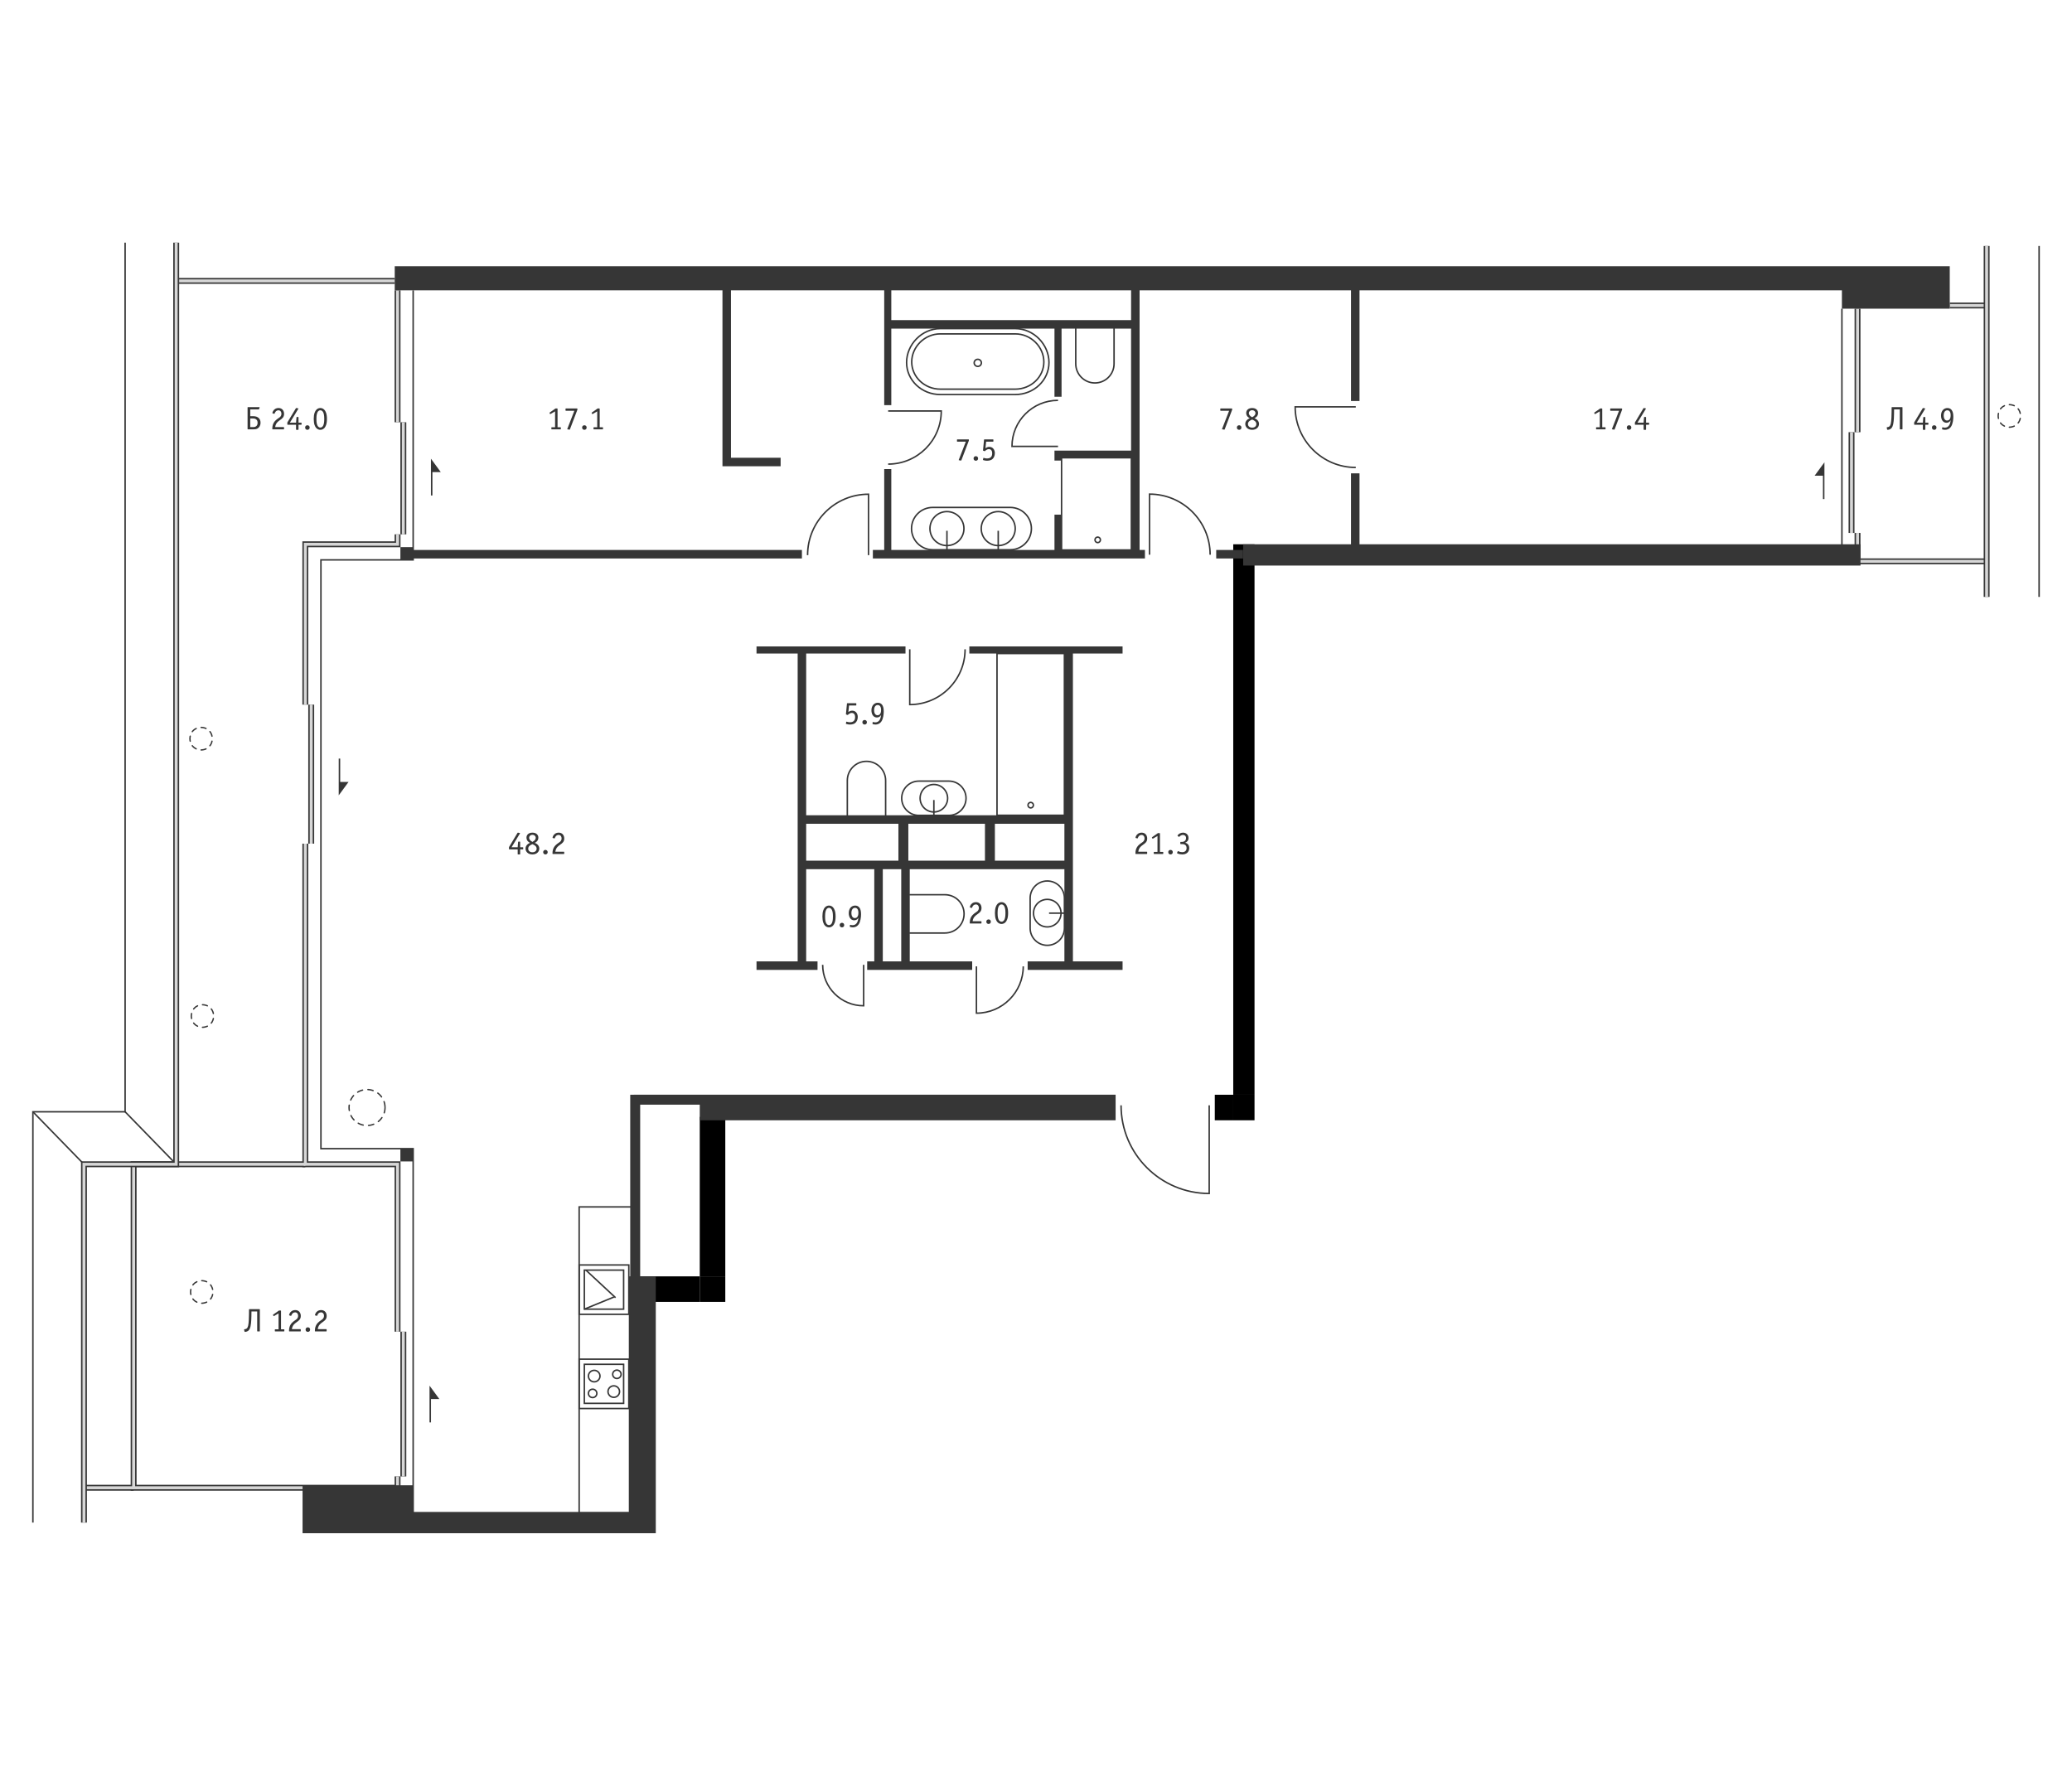 <?xml version="1.0" encoding="utf-8"?>
<!-- Generator: Adobe Illustrator 26.2.1, SVG Export Plug-In . SVG Version: 6.00 Build 0)  -->
<svg version="1.1" id="Слой_1" xmlns="http://www.w3.org/2000/svg" xmlns:xlink="http://www.w3.org/1999/xlink" x="0px" y="0px"
	 viewBox="0 0 630 540" style="enable-background:new 0 0 630 540;" xml:space="preserve">
<style type="text/css">
	.st0{fill:none;stroke:#363636;stroke-width:0.449;stroke-miterlimit:10;}
	.st1{fill:none;stroke:#363636;stroke-width:1.798;stroke-miterlimit:10;}
	.st2{fill:none;stroke:#D7D7D7;stroke-width:0.899;stroke-miterlimit:10;}
	
		.st3{fill:none;stroke:#363636;stroke-width:0.407;stroke-linecap:round;stroke-miterlimit:10;stroke-dasharray:1.627,1.627;}
	
		.st4{fill:none;stroke:#363636;stroke-width:0.407;stroke-linecap:round;stroke-miterlimit:10;stroke-dasharray:1.537,1.537;}
	.st5{fill:none;stroke:#363636;stroke-width:0.449;stroke-miterlimit:10;}
	.st6{fill:#363636;}
</style>
<g id="Fiat_x5F_fill">
</g>
<g id="MOP">
</g>
<g id="Doors">
</g>
<g id="Furniture">
</g>
<g id="Windows">
</g>
<g id="Partitions">
</g>
<g id="Walls">
</g>
<g id="Pylons">
</g>
<g id="Facade">
</g>
<g id="Areas">
	<g>
		<path class="st0" d="M367.663,336.107v26.801c-14.8,0-26.801-12.001-26.801-26.801"/>
		<path class="st0" d="M349.519,168.675v-18.426c10.176-0,18.427,8.251,18.427,18.426"/>
		<path class="st0" d="M412.226,123.717l-18.426-0
			c-0,10.176,8.251,18.427,18.426,18.427"/>
		<path class="st0" d="M276.613,197.425v16.825c9.291,0,16.825-7.534,16.825-16.825"/>
		<path class="st0" d="M321.694,135.735l-13.999,0
			c-0-7.731,6.268-13.999,13.999-13.999"/>
		<path class="st0" d="M296.888,293.843v14.236c7.862,0,14.236-6.375,14.236-14.236"/>
		<path class="st0" d="M262.592,293.374l0,12.458c-6.88,0-12.458-5.578-12.458-12.458"/>
		<path class="st0" d="M270.047,124.972l16.151-0
			c0,8.919-7.232,16.151-16.151,16.151"/>
		<path class="st0" d="M264.075,168.805v-18.524c-10.229,0-18.524,8.294-18.524,18.524"/>
		<g>
			<ellipse class="st0" cx="318.428" cy="277.665" rx="4.185" ry="4.185"/>
			<path class="st0" d="M313.22,273.09c0-2.875,2.331-5.208,5.208-5.208
				c2.877,0,5.208,2.333,5.208,5.208v9.148c0,2.877-2.331,5.209-5.208,5.209
				c-2.877,0-5.208-2.333-5.208-5.209V273.09z"/>
			<line class="st0" x1="323.635" y1="277.665" x2="318.968" y2="277.665"/>
		</g>
		<g>
			<ellipse class="st0" cx="283.946" cy="242.722" rx="4.185" ry="4.185"/>
			<path class="st0" d="M288.521,237.514c2.875,0,5.208,2.331,5.208,5.208
				c0,2.877-2.333,5.208-5.208,5.208h-9.148c-2.877,0-5.209-2.331-5.209-5.208
				c0-2.877,2.333-5.208,5.209-5.208H288.521z"/>
			<line class="st0" x1="283.947" y1="247.93" x2="283.947" y2="243.262"/>
		</g>
		<path class="st0" d="M276.489,283.705h10.81c3.22,0,5.831-2.606,5.831-5.824
			c0-3.216-2.611-5.824-5.831-5.824h-10.81"/>
		<path class="st0" d="M269.279,248.146v-10.81c0-3.22-2.606-5.831-5.824-5.831
			c-3.216,0-5.824,2.611-5.824,5.831v10.809"/>
		<path class="st0" d="M338.734,99.805v10.809c0,3.22-2.606,5.831-5.824,5.831
			c-3.216,0-5.824-2.611-5.824-5.831V99.805"/>
		<g>
			<path class="st0" d="M293.089,160.729c0,2.855-2.314,5.168-5.168,5.168
				s-5.168-2.314-5.168-5.168c0-2.855,2.314-5.168,5.168-5.168
				S293.089,157.875,293.089,160.729z"/>
			<path class="st0" d="M283.581,154.299c-3.551,0-6.429,2.881-6.429,6.43
				c0,3.551,2.879,6.431,6.429,6.431h23.594c3.553,0,6.429-2.881,6.429-6.431
				c0-3.549-2.877-6.43-6.429-6.43H283.581z"/>
			<line class="st0" x1="287.921" y1="167.16" x2="287.921" y2="161.397"/>
			<path class="st0" d="M308.683,160.729c0,2.855-2.314,5.168-5.168,5.168
				s-5.168-2.314-5.168-5.168c0-2.855,2.314-5.168,5.168-5.168
				S308.683,157.875,308.683,160.729z"/>
			<line class="st0" x1="303.515" y1="167.16" x2="303.515" y2="161.397"/>
		</g>
		<g>
			<path class="st0" d="M297.299,109.254c0.608-0,1.099,0.484,1.099,1.079
				c0,0.595-0.491,1.077-1.099,1.077c-0.606,0-1.099-0.482-1.099-1.077
				C296.2,109.738,296.693,109.254,297.299,109.254z"/>
			<path class="st0" d="M285.905,99.923c-5.662,0-10.254,4.873-10.254,10.299
				c0,5.426,4.592,9.748,10.254,9.748l22.788-0
				c5.664,0,10.254-4.322,10.254-9.748s-4.59-10.299-10.254-10.299L285.905,99.923z"/>
			<path class="st0" d="M317.389,110.055c0,4.562-3.9,8.275-8.695,8.275l-22.788,0
				c-4.795,0-8.695-3.713-8.695-8.275c0-4.562,3.9-8.53,8.695-8.53
				l22.788-0C313.489,101.526,317.389,105.493,317.389,110.055z"/>
		</g>
		<g>
			<path class="st0" d="M313.389,243.983c-0.459,0-0.829,0.378-0.829,0.842
				c0,0.466,0.37,0.842,0.829,0.842c0.457,0,0.829-0.376,0.829-0.842
				C314.218,244.36,313.846,243.983,313.389,243.983z"/>
			<rect x="303.144" y="198.719" class="st0" width="20.491" height="49.18"/>
		</g>
		<g>
			<path class="st0" d="M333.76,163.311c-0.459,0-0.829,0.378-0.829,0.842
				c0,0.466,0.37,0.842,0.829,0.842c0.457,0,0.829-0.376,0.829-0.842
				C334.589,163.689,334.217,163.311,333.76,163.311z"/>
			<rect x="322.773" y="139.19" class="st0" width="21.236" height="28.041"/>
		</g>
		<g>
			<rect x="176.096" y="384.643" class="st0" width="15.099" height="15.003"/>
			<rect x="177.672" y="386.209" class="st0" width="11.945" height="11.87"/>
			<rect x="176.096" y="413.288" class="st0" width="15.099" height="15.003"/>
			<rect x="177.672" y="414.852" class="st0" width="11.945" height="11.87"/>
			<line class="st0" x1="186.685" y1="394.386" x2="177.672" y2="398.079"/>
			<line class="st0" x1="187.156" y1="394.593" x2="178.143" y2="386.209"/>
			<path class="st0" d="M180.67,416.685c0.971,0,1.758,0.78,1.758,1.745
				c0,0.964-0.787,1.748-1.758,1.748c-0.97,0-1.758-0.784-1.758-1.748
				S179.699,416.685,180.67,416.685z"/>
			<path class="st0" d="M180.194,422.419c0.709-0,1.282,0.57,1.282,1.274
				c0,0.702-0.573,1.272-1.282,1.272c-0.707,0-1.282-0.57-1.282-1.272
				C178.912,422.988,179.487,422.419,180.194,422.419z"/>
			<path class="st0" d="M186.622,424.891c-0.97,0-1.758-0.78-1.758-1.745
				s0.787-1.748,1.758-1.748c0.971,0,1.758,0.784,1.758,1.748
				S187.593,424.891,186.622,424.891z"/>
			<path class="st0" d="M187.569,419.159c-0.709,0-1.282-0.57-1.282-1.276
				c0-0.703,0.573-1.272,1.282-1.272c0.707,0,1.282,0.57,1.282,1.272
				C188.851,418.59,188.276,419.159,187.569,419.159z"/>
		</g>
		<path class="st0" d="M228.719,282.635"/>
		<polyline class="st0" points="191.838,366.992 176.096,366.992 176.096,460.064 192.287,460.064 
					"/>
		<line class="st1" x1="40.629" y1="452.382" x2="25.53" y2="452.382"/>
		<line class="st1" x1="564.788" y1="170.688" x2="604.046" y2="170.688"/>
		<polyline class="st0" points="125.623,88.276 125.623,170.247 97.582,170.247 97.582,349.278 
			125.621,349.278 125.621,460.073 		"/>
		<line class="st0" x1="560.04" y1="93.862" x2="560.04" y2="168.737"/>
		<line class="st1" x1="120.877" y1="88.276" x2="120.877" y2="128.401"/>
		<polyline class="st1" points="120.877,162.481 120.877,165.501 92.836,165.501 92.836,214.26 		
			"/>
		<polyline class="st1" points="92.836,256.537 92.836,354.023 120.877,354.023 120.877,404.928 		
			"/>
		<polyline class="st1" points="120.877,448.931 120.877,452.382 40.629,452.382 40.629,354.023 
			92.836,354.023 		"/>
		<line class="st1" x1="564.788" y1="93.862" x2="564.788" y2="131.421"/>
		<line class="st1" x1="564.788" y1="162.05" x2="564.788" y2="169.819"/>
		<line class="st2" x1="120.877" y1="88.276" x2="120.877" y2="128.401"/>
		<polyline class="st2" points="120.877,162.481 120.877,165.501 92.836,165.501 92.836,214.26 		
			"/>
		<polyline class="st2" points="92.836,256.537 92.836,354.023 120.877,354.023 120.877,404.928 		
			"/>
		<polyline class="st2" points="120.877,448.931 120.877,452.382 40.629,452.382 40.629,354.023 
			92.836,354.023 		"/>
		<line class="st2" x1="564.788" y1="93.862" x2="564.788" y2="131.421"/>
		<line class="st2" x1="564.788" y1="162.05" x2="564.788" y2="169.819"/>
		<line class="st1" x1="562.964" y1="131.421" x2="562.964" y2="162.05"/>
		<line class="st2" x1="562.964" y1="131.421" x2="562.964" y2="162.05"/>
		<line class="st1" x1="122.636" y1="128.401" x2="122.636" y2="162.481"/>
		<line class="st2" x1="122.636" y1="128.401" x2="122.636" y2="162.481"/>
		<line class="st1" x1="53.571" y1="85.413" x2="120.019" y2="85.413"/>
		<line class="st2" x1="53.571" y1="85.413" x2="120.019" y2="85.413"/>
		<line class="st1" x1="122.636" y1="404.928" x2="122.636" y2="448.948"/>
		<line class="st2" x1="122.636" y1="404.928" x2="122.636" y2="448.948"/>
		<line class="st1" x1="94.625" y1="214.26" x2="94.625" y2="256.537"/>
		<line class="st2" x1="94.625" y1="214.26" x2="94.625" y2="256.537"/>
		<line class="st2" x1="564.788" y1="170.688" x2="604.046" y2="170.688"/>
		<line class="st1" x1="592.832" y1="92.895" x2="604.046" y2="92.895"/>
		<line class="st2" x1="592.832" y1="92.895" x2="604.046" y2="92.895"/>
		<line class="st2" x1="40.629" y1="452.382" x2="25.53" y2="452.382"/>
		<circle class="st3" cx="111.602" cy="336.767" r="5.471"/>
		<g>
			<rect x="212.764" y="339.602" width="7.765" height="48.506"/>
			<rect x="191.63" y="388.108" width="21.134" height="7.765"/>
			<rect x="212.764" y="388.108" width="7.765" height="7.765"/>
		</g>
		<g>
			<rect x="374.972" y="165.501" width="6.471" height="167.384"/>
			<rect x="369.362" y="332.885" width="5.61" height="7.765"/>
			<rect x="374.972" y="332.885" width="6.471" height="7.765"/>
		</g>
		<g>
			<path class="st4" d="M61.15,228.043c4.534-0.14,4.533-6.721-0-6.86
				C56.616,221.323,56.617,227.904,61.15,228.043L61.15,228.043z"/>
		</g>
		<g>
			<path class="st4" d="M61.563,312.376c4.534-0.14,4.533-6.721-0-6.86
				C57.029,305.656,57.03,312.236,61.563,312.376L61.563,312.376z"/>
		</g>
		<g>
			<path class="st4" d="M61.343,396.28c4.534-0.14,4.533-6.721-0-6.86
				C56.809,389.56,56.81,396.14,61.343,396.28L61.343,396.28z"/>
		</g>
		<g>
			<path class="st4" d="M610.951,129.9c4.534-0.14,4.533-6.721-0-6.86
				C606.417,123.18,606.418,129.76,610.951,129.9L610.951,129.9z"/>
		</g>
		<polyline class="st5" points="10,462.978 10,338.065 38.041,338.065 38.041,73.785 		"/>
		<line class="st5" x1="620" y1="74.796" x2="620" y2="181.503"/>
		<line class="st1" x1="604.046" y1="181.503" x2="604.046" y2="74.796"/>
		<polyline class="st1" points="25.53,462.978 25.53,354.023 53.571,354.023 53.571,73.785 		"/>
		<line class="st5" x1="38.041" y1="338.065" x2="53.571" y2="354.023"/>
		<line class="st5" x1="10" y1="338.065" x2="25.53" y2="354.023"/>
		<line class="st2" x1="604.046" y1="181.503" x2="604.046" y2="74.796"/>
		<polyline class="st2" points="25.53,462.978 25.53,354.023 53.571,354.023 53.571,73.785 		"/>
		<g>
			<polygon class="st6" points="130.599,425.417 130.599,432.52 131.048,432.52 131.048,425.417 
				133.588,425.417 130.599,421.34 130.599,422.785 			"/>
			<polygon class="st6" points="103.439,237.774 103.439,230.671 102.989,230.671 102.989,237.774 
				102.989,240.406 102.989,241.851 105.979,237.774 			"/>
			<polygon class="st6" points="134.02,143.554 131.03,139.477 131.03,140.922 131.03,143.554 
				131.03,150.657 131.48,150.657 131.48,143.554 			"/>
			<polygon class="st6" points="554.726,151.759 554.726,144.656 554.726,142.024 554.726,140.579 
				551.736,144.656 554.276,144.656 554.276,151.759 			"/>
			<rect x="369.795" y="167.231" class="st6" width="8.144" height="2.588"/>
			<polygon class="st6" points="243.826,167.231 125.621,167.231 125.621,166.364 121.738,166.364 
				121.738,170.247 125.621,170.247 125.621,169.819 243.826,169.819 			"/>
			<path class="st6" d="M294.732,198.719h28.904v49.183h-78.515v-49.183h30.198v-2.157h-45.297
				v2.157h12.511v93.614h-12.511v2.588h18.55v-2.588h-3.451v-28.037h20.707v28.037
				h-2.157v2.588h31.924v-2.588h-18.982v-28.037h47.023v28.037h-11.178v2.588h28.865
				v-2.588h-15.099v-93.614h15.099v-2.157h-46.591V198.719z M299.48,250.491v11.216
				h-23.296V250.491H299.48z M245.12,250.491h28.044v11.216h-28.044V250.491z
				 M274.024,292.333h-5.608v-28.037h5.608V292.333z M302.5,261.707V250.491h21.136
				v11.216H302.5z"/>
			<path class="st6" d="M219.669,141.774h1.586h1.001h15.099v-2.588h-15.099V88.276h46.591
				v34.922h2.155V99.932h49.613v20.717h2.157V99.932h21.139v37.097H322.773h-0.431
				h-1.726v3.02h2.157v-0.863h21.139v28.045H322.773v-10.738h-2.157v10.738h-14.454
				h-2.799h-32.36v-24.595h-2.155v24.595h-3.451v2.588h37.966h2.799h41.96v-2.588
				h-1.623V88.276h64.279v33.654h2.588V88.276h146.674v5.586h32.791v-5.586v-6.466
				v-0.853H120.019v7.319h99.649V141.774z M343.912,97.345h-72.909v-9.069h72.909
				V97.345z"/>
			<polygon class="st6" points="413.367,143.931 410.778,143.931 410.778,165.501 377.992,165.501 
				377.992,171.972 565.693,171.972 565.693,165.501 413.367,165.501 			"/>
			<polygon class="st6" points="214.707,332.868 213.2,332.868 212.764,332.868 192.705,332.868 
				192.705,332.885 191.624,332.885 191.624,388.108 191.194,388.108 191.194,459.741 
				125.598,459.741 125.598,451.634 91.995,451.634 91.995,459.741 91.995,461.659 
				91.995,466.215 191.194,466.215 192.49,466.215 199.395,466.215 199.395,388.108 
				194.649,388.108 194.649,335.904 212.764,335.904 212.764,340.65 213.2,340.65 
				213.2,340.653 339.21,340.653 339.21,332.868 241.056,332.868 			"/>
			<rect x="121.738" y="349.278" class="st6" width="3.883" height="3.883"/>
			<path class="st6" d="M485.411,129.916c-0.108,0-0.118,0.059-0.118,0.118v0.405
				c0,0.109,0.06,0.118,0.118,0.118h2.646c0.06,0,0.118-0.01,0.118-0.118
				v-0.405c0-0.06-0.01-0.118-0.118-0.118h-0.888v-5.589
				c0-0.059-0.011-0.118-0.118-0.118h-0.504l-1.768,1.234
				c-0.029,0.02-0.069,0.05-0.069,0.079c0,0.011,0,0.02,0.03,0.069
				l0.148,0.276c0.01,0.02,0.02,0.049,0.059,0.049c0.011,0,0.04,0,0.109-0.039
				l1.363-0.79v4.828H485.411z"/>
			<path class="st6" d="M490.126,130.518c0.02,0.03,0.09,0.04,0.109,0.04l0.583,0.089
				c0.079,0.01,0.098-0.049,0.109-0.089l2.28-5.984v-0.247
				c0-0.059-0.01-0.118-0.118-0.118h-3.377c-0.109,0-0.118,0.06-0.118,0.118
				v0.455c0,0.059,0.01,0.118,0.118,0.118h2.567l-2.133,5.49
				C490.126,130.439,490.098,130.488,490.126,130.518z"/>
			<circle class="st6" cx="495.327" cy="130.005" r="0.691"/>
			<path class="st6" d="M499.863,130.696h0.523c0.049,0,0.109,0.01,0.109-0.139v-1.403
				h0.809c0.109,0,0.118-0.059,0.118-0.118v-0.405
				c0-0.059-0.01-0.118-0.118-0.118h-0.809v-1.599
				c0-0.06-0.01-0.118-0.118-0.118h-0.376c-0.079,0-0.118,0.019-0.128,0.128
				l-0.128,1.589h-1.866l2.537-4.177c0.019-0.029,0.039-0.059,0.039-0.089
				c0-0.069-0.079-0.079-0.118-0.089l-0.464-0.079
				c-0.079-0.01-0.109-0.039-0.177,0.069l-0.04,0.059l-2.557,4.256v0.573
				c0,0.108,0.059,0.118,0.118,0.118h2.528v1.422
				C499.744,130.637,499.754,130.696,499.863,130.696z"/>
			<path class="st6" d="M371.568,130.518c0.019,0.03,0.088,0.04,0.107,0.04l0.583,0.089
				c0.079,0.01,0.1-0.049,0.109-0.089l2.282-5.984v-0.247
				c0-0.059-0.011-0.118-0.119-0.118h-3.377c-0.109,0-0.118,0.06-0.118,0.118
				v0.455c0,0.059,0.009,0.118,0.118,0.118h2.568l-2.133,5.49
				C371.568,130.439,371.538,130.488,371.568,130.518z"/>
			<circle class="st6" cx="376.767" cy="130.005" r="0.692"/>
			<path class="st6" d="M378.626,128.909c0,0.908,0.732,1.788,2.094,1.788
				c1.362,0,2.092-0.879,2.092-1.788c0-0.76-0.532-1.441-1.401-1.728
				c0.344-0.147,1.115-0.592,1.115-1.609c0-0.81-0.613-1.501-1.806-1.501
				c-1.195,0-1.808,0.691-1.808,1.501c0,1.017,0.771,1.461,1.116,1.609
				C379.16,127.467,378.626,128.149,378.626,128.909z M379.713,125.63
				c0-0.493,0.395-0.899,1.008-0.899c0.613,0,1.008,0.405,1.008,0.899
				c0,0.336-0.198,0.839-0.969,1.224l-0.039,0.02l-0.04-0.02
				C379.911,126.47,379.713,125.967,379.713,125.63z M380.631,127.616l0.09-0.04
				l0.088,0.04c0.474,0.207,1.195,0.542,1.195,1.343
				c0,0.474-0.355,1.076-1.283,1.076c-0.929,0-1.283-0.602-1.283-1.076
				C379.437,128.158,380.157,127.823,380.631,127.616z"/>
			<path class="st6" d="M291.507,139.919c0.02,0.03,0.09,0.039,0.109,0.039l0.583,0.089
				c0.079,0.01,0.098-0.049,0.109-0.089l2.28-5.984v-0.247
				c0-0.059-0.01-0.118-0.118-0.118h-3.377c-0.109,0-0.118,0.06-0.118,0.118
				v0.455c0,0.059,0.01,0.118,0.118,0.118h2.567l-2.133,5.49
				C291.507,139.84,291.478,139.889,291.507,139.919z"/>
			<circle class="st6" cx="296.707" cy="139.406" r="0.691"/>
			<path class="st6" d="M300.117,139.406c-0.414,0-0.642-0.079-0.858-0.139
				c-0.099-0.029-0.129-0.049-0.178-0.049c-0.069,0-0.089,0.06-0.089,0.069
				l-0.109,0.444c-0.019,0.069-0.039,0.148,0.168,0.208
				c0.376,0.108,0.721,0.158,1.047,0.158c0.869,0,1.353-0.267,1.599-0.455
				c0.434-0.346,0.79-1.008,0.79-1.847c0-1.057-0.632-1.915-1.678-1.915
				c-0.534,0-0.889,0.217-1.057,0.335l-0.128,0.09l0.217-2.005h2.084
				c0.118,0,0.118-0.049,0.118-0.109v-0.464c0-0.059-0.01-0.118-0.118-0.118h-2.607
				c-0.109,0-0.109,0.03-0.118,0.128l-0.306,3.16c0,0.03,0,0.09,0.02,0.119
				c0.01,0.01,0.03,0.019,0.079,0.039l0.365,0.129
				c0.049,0.019,0.069,0.019,0.148-0.05c0.138-0.118,0.217-0.197,0.296-0.256
				c0.227-0.168,0.543-0.306,0.869-0.306c0.257,0,1.008,0.079,1.008,1.264
				C301.678,138.251,301.628,139.406,300.117,139.406z"/>
			<path class="st6" d="M169.408,124.209h-0.504l-1.768,1.234
				c-0.029,0.02-0.069,0.05-0.069,0.079c0,0.011,0,0.02,0.03,0.069
				l0.148,0.276c0.01,0.02,0.02,0.049,0.059,0.049c0.011,0,0.04,0,0.109-0.039
				l1.363-0.79v4.828h-1.008c-0.108,0-0.118,0.059-0.118,0.118v0.405
				c0,0.109,0.06,0.118,0.118,0.118h2.646c0.06,0,0.118-0.01,0.118-0.118v-0.405
				c0-0.06-0.01-0.118-0.118-0.118h-0.888v-5.589
				C169.526,124.268,169.516,124.209,169.408,124.209z"/>
			<path class="st6" d="M172.484,130.518c0.02,0.03,0.09,0.04,0.109,0.04l0.583,0.089
				c0.079,0.01,0.098-0.049,0.109-0.089l2.28-5.984v-0.247
				c0-0.059-0.01-0.118-0.118-0.118h-3.377c-0.109,0-0.118,0.06-0.118,0.118
				v0.455c0,0.059,0.01,0.118,0.118,0.118h2.567l-2.133,5.49
				C172.484,130.439,172.455,130.488,172.484,130.518z"/>
			<circle class="st6" cx="177.684" cy="130.005" r="0.691"/>
			<path class="st6" d="M182.22,124.209h-0.504l-1.768,1.234
				c-0.029,0.02-0.069,0.05-0.069,0.079c0,0.011,0,0.02,0.03,0.069
				l0.148,0.276c0.01,0.02,0.02,0.049,0.059,0.049c0.011,0,0.04,0,0.109-0.039
				l1.363-0.79v4.828h-1.008c-0.108,0-0.118,0.059-0.118,0.118v0.405
				c0,0.109,0.06,0.118,0.118,0.118h2.646c0.06,0,0.118-0.01,0.118-0.118v-0.405
				c0-0.06-0.01-0.118-0.118-0.118h-0.888v-5.589
				C182.339,124.268,182.328,124.209,182.22,124.209z"/>
			<path class="st6" d="M157.525,259.814h0.523c0.049,0,0.109,0.01,0.109-0.139v-1.403
				h0.809c0.109,0,0.118-0.059,0.118-0.118v-0.405
				c0-0.059-0.009-0.118-0.118-0.118h-0.809v-1.599
				c0-0.06-0.011-0.118-0.119-0.118h-0.376c-0.079,0-0.118,0.019-0.128,0.128
				l-0.128,1.59h-1.866l2.538-4.177c0.019-0.029,0.039-0.059,0.039-0.089
				c0-0.069-0.079-0.079-0.118-0.089l-0.465-0.079
				c-0.079-0.01-0.109-0.04-0.177,0.069l-0.039,0.059l-2.558,4.256v0.573
				c0,0.108,0.058,0.118,0.118,0.118h2.528v1.422
				C157.405,259.754,157.416,259.814,157.525,259.814z"/>
			<path class="st6" d="M159.791,258.026c0,0.908,0.732,1.788,2.094,1.788
				s2.092-0.879,2.092-1.788c0-0.76-0.532-1.441-1.401-1.728
				c0.344-0.147,1.115-0.592,1.115-1.609c0-0.81-0.613-1.501-1.806-1.501
				c-1.195,0-1.808,0.691-1.808,1.501c0,1.017,0.771,1.461,1.116,1.609
				C160.324,256.585,159.791,257.266,159.791,258.026z M160.877,254.748
				c0-0.493,0.395-0.899,1.008-0.899s1.008,0.406,1.008,0.899
				c0,0.336-0.198,0.839-0.969,1.224l-0.039,0.02l-0.04-0.02
				C161.076,255.587,160.877,255.084,160.877,254.748z M161.795,256.733l0.09-0.04
				l0.088,0.04c0.474,0.207,1.195,0.542,1.195,1.343
				c0,0.474-0.355,1.076-1.283,1.076c-0.929,0-1.283-0.602-1.283-1.076
				C160.602,257.275,161.322,256.94,161.795,256.733z"/>
			<path class="st6" d="M165.15,259.122c0,0.376,0.316,0.692,0.69,0.692
				c0.376,0,0.692-0.316,0.692-0.692s-0.316-0.692-0.692-0.692
				C165.466,258.431,165.15,258.746,165.15,259.122z"/>
			<path class="st6" d="M170.376,256.812c0.572-0.406,1.185-0.82,1.185-1.837
				c0-1.076-0.671-1.787-1.678-1.787c-0.858,0-1.471,0.464-1.738,1.066
				c-0.049,0.118-0.139,0.365-0.139,0.463c0,0.069,0.03,0.079,0.079,0.09
				l0.465,0.138c0.107,0.03,0.147-0.108,0.197-0.227
				c0.09-0.207,0.198-0.424,0.395-0.592c0.169-0.139,0.425-0.248,0.692-0.248
				c0.523,0,0.918,0.395,0.918,1.057c0,0.73-0.435,1.027-0.76,1.245
				c-0.188,0.128-0.346,0.226-0.613,0.434c-0.621,0.494-1.392,1.254-1.392,2.854
				v0.089c0,0.059,0.011,0.118,0.118,0.118h3.328c0.06,0,0.119-0.01,0.119-0.118
				v-0.454c0-0.06-0.011-0.119-0.119-0.119h-2.577
				c0.098-0.77,0.405-1.283,0.948-1.738
				C170.04,257.049,170.277,256.881,170.376,256.812z"/>
			<path class="st6" d="M258.438,219.622c-0.414,0-0.642-0.079-0.858-0.139
				c-0.099-0.029-0.129-0.049-0.178-0.049c-0.069,0-0.089,0.06-0.089,0.069
				l-0.109,0.444c-0.019,0.069-0.039,0.148,0.168,0.208
				c0.376,0.108,0.721,0.158,1.047,0.158c0.869,0,1.353-0.267,1.599-0.455
				c0.434-0.346,0.79-1.008,0.79-1.847c0-1.057-0.632-1.915-1.678-1.915
				c-0.534,0-0.889,0.217-1.057,0.335l-0.128,0.09l0.217-2.005h2.084
				c0.118,0,0.118-0.049,0.118-0.109v-0.464c0-0.059-0.01-0.118-0.118-0.118h-2.607
				c-0.109,0-0.109,0.03-0.118,0.128l-0.306,3.16c0,0.03,0,0.09,0.02,0.119
				c0.01,0.01,0.03,0.019,0.079,0.039l0.365,0.129
				c0.049,0.019,0.069,0.019,0.148-0.05c0.138-0.118,0.217-0.197,0.296-0.256
				c0.227-0.168,0.543-0.306,0.869-0.306c0.257,0,1.008,0.079,1.008,1.264
				C259.998,218.467,259.949,219.622,258.438,219.622z"/>
			<circle class="st6" cx="262.897" cy="219.622" r="0.691"/>
			<path class="st6" d="M267.364,219.05c-0.276,0.365-0.671,0.602-1.224,0.602
				c-0.276,0-0.474-0.06-0.543-0.079c-0.098-0.03-0.138-0.039-0.177-0.039
				c-0.079,0-0.09,0.069-0.09,0.089l-0.039,0.395
				c-0.02,0.158,0.049,0.158,0.147,0.188c0.09,0.019,0.385,0.109,0.771,0.109
				c0.513,0,1.253-0.178,1.777-0.929c0.582-0.829,0.721-2.261,0.721-3.081
				c0-1.984-0.829-2.616-1.807-2.616c-1.076,0-1.935,0.859-1.935,2.291
				c0,1.254,0.622,2.192,1.659,2.192c0.563,0,1.047-0.316,1.274-0.76l0.019,0.019
				l-0.019,0.099C267.808,217.953,267.719,218.585,267.364,219.05z M266.811,217.489
				c-0.523,0-1.037-0.425-1.037-1.55c0-0.997,0.454-1.561,1.096-1.561
				c0.612,0,1.027,0.474,1.027,1.501C267.897,217.252,267.235,217.489,266.811,217.489z"/>
			<path class="st6" d="M254.067,278.679c0-3.131-1.54-3.318-2.005-3.318
				c-0.463,0-2.004,0.187-2.004,3.318c0,3.11,1.53,3.308,2.004,3.308
				C252.536,281.987,254.067,281.788,254.067,278.679z M250.867,278.679
				c0-0.85,0.079-2.627,1.195-2.627c1.116,0,1.195,1.777,1.195,2.627
				c0,0.839-0.069,2.616-1.195,2.616C250.937,281.295,250.867,279.518,250.867,278.679z
				"/>
			<circle class="st6" cx="255.998" cy="281.295" r="0.691"/>
			<path class="st6" d="M260.465,280.723c-0.276,0.365-0.671,0.602-1.224,0.602
				c-0.276,0-0.474-0.06-0.543-0.079c-0.098-0.03-0.138-0.039-0.177-0.039
				c-0.079,0-0.09,0.069-0.09,0.089l-0.039,0.395
				c-0.02,0.158,0.049,0.158,0.147,0.188c0.09,0.019,0.385,0.109,0.771,0.109
				c0.513,0,1.253-0.178,1.777-0.929c0.582-0.829,0.721-2.261,0.721-3.081
				c0-1.984-0.829-2.616-1.807-2.616c-1.076,0-1.935,0.859-1.935,2.291
				c0,1.254,0.622,2.192,1.659,2.192c0.563,0,1.047-0.316,1.274-0.76l0.019,0.019
				l-0.019,0.099C260.909,279.627,260.82,280.259,260.465,280.723z M259.912,279.162
				c-0.523,0-1.037-0.425-1.037-1.55c0-0.997,0.454-1.561,1.096-1.561
				c0.612,0,1.027,0.474,1.027,1.501C260.999,278.925,260.337,279.162,259.912,279.162z"/>
			<path class="st6" d="M296.865,277.316c-0.188,0.128-0.346,0.226-0.613,0.434
				c-0.621,0.494-1.392,1.254-1.392,2.854v0.089c0,0.059,0.011,0.118,0.118,0.118
				h3.327c0.06,0,0.119-0.01,0.119-0.118v-0.454c0-0.06-0.011-0.119-0.119-0.119
				h-2.577c0.099-0.77,0.405-1.283,0.948-1.738
				c0.237-0.197,0.474-0.365,0.573-0.434c0.572-0.406,1.185-0.82,1.185-1.837
				c0-1.076-0.671-1.787-1.679-1.787c-0.858,0-1.471,0.464-1.738,1.066
				c-0.049,0.118-0.138,0.365-0.138,0.463c0,0.069,0.029,0.079,0.079,0.09
				l0.464,0.138c0.108,0.03,0.147-0.108,0.197-0.227
				c0.09-0.207,0.198-0.424,0.395-0.592c0.169-0.139,0.425-0.247,0.692-0.247
				c0.523,0,0.918,0.395,0.918,1.057C297.625,276.801,297.191,277.098,296.865,277.316
				z"/>
			<circle class="st6" cx="300.584" cy="280.258" r="0.691"/>
			<path class="st6" d="M306.522,277.641c0-3.131-1.54-3.318-2.005-3.318
				c-0.463,0-2.004,0.187-2.004,3.318c0,3.11,1.53,3.308,2.004,3.308
				C304.991,280.949,306.522,280.751,306.522,277.641z M303.322,277.641
				c0-0.85,0.079-2.627,1.195-2.627c1.116,0,1.195,1.777,1.195,2.627
				c0,0.839-0.069,2.616-1.195,2.616C303.392,280.258,303.322,278.48,303.322,277.641z"
				/>
			<path class="st6" d="M347.625,256.813c0.572-0.405,1.185-0.82,1.185-1.837
				c0-1.076-0.671-1.787-1.679-1.787c-0.858,0-1.471,0.464-1.738,1.066
				c-0.049,0.118-0.138,0.365-0.138,0.463c0,0.069,0.029,0.079,0.079,0.09
				l0.464,0.138c0.108,0.03,0.147-0.108,0.197-0.227
				c0.09-0.207,0.198-0.424,0.395-0.592c0.169-0.139,0.425-0.247,0.692-0.247
				c0.523,0,0.918,0.395,0.918,1.057c0,0.73-0.434,1.027-0.76,1.245
				c-0.188,0.128-0.346,0.226-0.613,0.434c-0.621,0.494-1.392,1.254-1.392,2.854
				v0.089c0,0.059,0.011,0.118,0.118,0.118h3.327c0.06,0,0.119-0.01,0.119-0.118
				v-0.454c0-0.06-0.011-0.119-0.119-0.119h-2.577
				c0.099-0.77,0.405-1.283,0.948-1.738
				C347.289,257.05,347.526,256.881,347.625,256.813z"/>
			<path class="st6" d="M353.575,259.034h-0.888v-5.589c0-0.059-0.011-0.118-0.118-0.118
				h-0.504l-1.768,1.234c-0.029,0.02-0.069,0.05-0.069,0.079
				c0,0.011,0,0.02,0.03,0.069l0.148,0.276c0.01,0.02,0.02,0.049,0.059,0.049
				c0.011,0,0.04,0,0.109-0.039l1.363-0.79v4.828h-1.008
				c-0.108,0-0.118,0.059-0.118,0.118v0.405c0,0.109,0.06,0.118,0.118,0.118
				h2.646c0.06,0,0.118-0.01,0.118-0.118v-0.405
				C353.694,259.093,353.684,259.034,353.575,259.034z"/>
			<circle class="st6" cx="355.902" cy="259.123" r="0.691"/>
			<path class="st6" d="M360.359,256.249c0.563-0.226,1.017-0.651,1.017-1.422
				c0-1.086-0.81-1.639-1.679-1.639c-0.671,0-1.303,0.345-1.6,0.76
				c-0.068,0.099-0.079,0.118-0.079,0.138c0,0.03,0.03,0.06,0.06,0.09
				l0.326,0.276c0.03,0.019,0.05,0.029,0.069,0.029
				c0.069,0,0.139-0.089,0.188-0.138c0.197-0.197,0.592-0.464,1.007-0.464
				c0.395,0,0.958,0.227,0.958,0.948c0,0.642-0.414,1.175-1.274,1.175h-0.355
				c-0.059,0-0.118,0.01-0.118,0.118v0.425c0,0.059,0.01,0.118,0.118,0.118
				h0.355c0.573,0,1.432,0.138,1.432,1.214c0,0.711-0.414,1.245-1.332,1.245
				c-0.405,0-0.839-0.118-1.047-0.227c-0.168-0.079-0.197-0.098-0.227-0.098
				c-0.049,0-0.068,0.029-0.079,0.059l-0.207,0.464
				c-0.049,0.118,0.109,0.188,0.169,0.217c0.474,0.208,1.065,0.277,1.441,0.277
				c1.264,0,2.093-0.761,2.093-1.946C361.593,256.872,360.951,256.388,360.359,256.249z
				"/>
			<path class="st6" d="M578.337,123.795h-3.061c-0.109,0-0.119,0.059-0.119,0.118
				l-0.009,1.362c-0.01,0.82-0.04,2.686-0.256,3.584
				c-0.209,0.849-0.613,0.987-1.008,1.027l-0.109,0.01
				c-0.09,0.011-0.128,0.079-0.098,0.197l0.118,0.513
				c0.019,0.079,0.098,0.09,0.158,0.09c0.177,0,0.405-0.05,0.583-0.119
				c0.542-0.207,0.879-0.612,1.095-1.589c0.07-0.306,0.228-1.175,0.258-3.081
				l0.019-1.422h1.738v5.954c0,0.109,0.06,0.118,0.118,0.118h0.574
				c0.109,0,0.118-0.06,0.118-0.118v-6.526
				C578.454,123.854,578.445,123.795,578.337,123.795z"/>
			<path class="st6" d="M586.215,128.515h-0.809v-1.599c0-0.06-0.011-0.118-0.118-0.118
				h-0.376c-0.079,0-0.119,0.019-0.128,0.128l-0.128,1.589h-1.868l2.538-4.177
				c0.019-0.029,0.04-0.059,0.04-0.089c0-0.069-0.079-0.079-0.119-0.089
				l-0.463-0.079c-0.079-0.01-0.109-0.039-0.179,0.069l-0.039,0.059l-2.558,4.256
				v0.573c0,0.108,0.06,0.118,0.119,0.118h2.528v1.422
				c0,0.06,0.009,0.119,0.118,0.119h0.523c0.049,0,0.109,0.01,0.109-0.139
				v-1.403h0.809c0.109,0,0.119-0.059,0.119-0.118v-0.406
				C586.334,128.574,586.323,128.515,586.215,128.515z"/>
			<circle class="st6" cx="588.107" cy="130.006" r="0.692"/>
			<path class="st6" d="M592.109,124.072c-1.076,0-1.934,0.859-1.934,2.291
				c0,1.254,0.621,2.192,1.659,2.192c0.562,0,1.046-0.316,1.273-0.76l0.021,0.019
				l-0.021,0.099c-0.088,0.425-0.177,1.057-0.532,1.521
				c-0.277,0.365-0.672,0.602-1.225,0.602c-0.276,0-0.474-0.06-0.542-0.079
				c-0.098-0.03-0.139-0.04-0.177-0.04c-0.079,0-0.09,0.069-0.09,0.089
				l-0.04,0.395c-0.019,0.158,0.051,0.158,0.149,0.188
				c0.088,0.019,0.384,0.109,0.771,0.109c0.513,0,1.253-0.178,1.776-0.929
				c0.583-0.829,0.721-2.261,0.721-3.081
				C593.917,124.704,593.087,124.072,592.109,124.072z M592.021,127.873
				c-0.523,0-1.037-0.425-1.037-1.55c0-0.997,0.455-1.561,1.095-1.561
				c0.613,0,1.027,0.474,1.027,1.501C593.106,127.636,592.446,127.873,592.021,127.873z
				"/>
			<path class="st6" d="M77.055,126.559h-0.969v-2.074h2.538
				c0.109,0,0.139-0.049,0.158-0.118l0.147-0.454
				c0.011-0.03,0.04-0.118-0.118-0.118h-3.416c-0.109,0-0.119,0.059-0.119,0.118
				v6.526c0,0.059,0.011,0.118,0.119,0.118h1.441c0.513,0,0.987,0,1.441-0.247
				c0.504-0.276,0.939-0.869,0.939-1.788
				C79.218,127.359,78.456,126.559,77.055,126.559z M77.044,129.866h-0.958v-2.616
				h0.909c0.207,0,1.332,0.03,1.332,1.303
				C78.328,129.363,77.845,129.866,77.044,129.866z"/>
			<path class="st6" d="M86.364,130.439v-0.454c0-0.06-0.009-0.119-0.118-0.119h-2.577
				c0.098-0.77,0.404-1.283,0.948-1.738c0.237-0.197,0.474-0.365,0.572-0.434
				c0.572-0.405,1.185-0.82,1.185-1.837c0-1.076-0.671-1.787-1.678-1.787
				c-0.86,0-1.471,0.464-1.738,1.066c-0.049,0.118-0.139,0.365-0.139,0.463
				c0,0.069,0.03,0.079,0.079,0.09l0.463,0.138
				c0.109,0.03,0.149-0.108,0.198-0.227c0.09-0.207,0.197-0.424,0.395-0.592
				c0.169-0.139,0.425-0.248,0.692-0.248c0.523,0,0.918,0.395,0.918,1.057
				c0,0.73-0.435,1.027-0.76,1.245c-0.188,0.128-0.346,0.226-0.613,0.434
				c-0.621,0.494-1.392,1.254-1.392,2.854v0.089c0,0.059,0.009,0.118,0.118,0.118
				h3.328C86.306,130.558,86.364,130.548,86.364,130.439z"/>
			<path class="st6" d="M91.574,128.514h-0.809v-1.599c0-0.06-0.011-0.118-0.118-0.118
				h-0.376c-0.079,0-0.119,0.019-0.128,0.128l-0.128,1.589h-1.868l2.538-4.177
				c0.019-0.029,0.04-0.059,0.04-0.089c0-0.069-0.079-0.079-0.119-0.089
				l-0.463-0.079c-0.079-0.01-0.109-0.039-0.179,0.069l-0.039,0.059l-2.558,4.256
				v0.573c0,0.108,0.06,0.118,0.119,0.118h2.528v1.422
				c0,0.06,0.009,0.119,0.118,0.119h0.523c0.049,0,0.109,0.01,0.109-0.139
				v-1.403h0.809c0.109,0,0.119-0.059,0.119-0.118v-0.405
				C91.693,128.573,91.682,128.514,91.574,128.514z"/>
			<circle class="st6" cx="93.466" cy="130.005" r="0.692"/>
			<path class="st6" d="M97.4,130.696c0.474,0,2.005-0.198,2.005-3.308
				c0-3.131-1.541-3.318-2.005-3.318s-2.005,0.187-2.005,3.318
				C95.395,130.498,96.926,130.696,97.4,130.696z M97.4,124.762
				c1.116,0,1.195,1.777,1.195,2.627c0,0.839-0.07,2.616-1.195,2.616
				s-1.195-1.777-1.195-2.616C96.204,126.539,96.283,124.762,97.4,124.762z"/>
			<path class="st6" d="M78.89,398.084h-3.06c-0.109,0-0.119,0.058-0.119,0.118
				l-0.01,1.362c-0.01,0.82-0.039,2.686-0.256,3.584
				c-0.208,0.85-0.613,0.988-1.008,1.027l-0.108,0.011
				c-0.09,0.011-0.129,0.079-0.099,0.197l0.118,0.514
				c0.019,0.079,0.098,0.09,0.158,0.09c0.177,0,0.405-0.051,0.583-0.119
				c0.542-0.207,0.879-0.613,1.095-1.59c0.069-0.305,0.227-1.174,0.257-3.081
				l0.02-1.422h1.738v5.954c0,0.109,0.059,0.119,0.118,0.119h0.573
				c0.109,0,0.118-0.06,0.118-0.119v-6.526
				C79.009,398.141,78.999,398.084,78.89,398.084z"/>
			<path class="st6" d="M86.335,404.205h-0.888v-5.589c0-0.058-0.01-0.118-0.118-0.118
				H84.824l-1.768,1.234c-0.03,0.019-0.068,0.049-0.068,0.079
				c0,0.011,0,0.019,0.029,0.068l0.148,0.277c0.01,0.019,0.019,0.049,0.06,0.049
				c0.01,0,0.039,0,0.108-0.039l1.363-0.79v4.827H83.688
				c-0.109,0-0.118,0.06-0.118,0.119v0.404c0,0.109,0.06,0.119,0.118,0.119h2.646
				c0.06,0,0.118-0.011,0.118-0.119v-0.404
				C86.453,404.264,86.444,404.205,86.335,404.205z"/>
			<path class="st6" d="M90.271,401.984c0.572-0.405,1.185-0.82,1.185-1.838
				c0-1.076-0.671-1.787-1.679-1.787c-0.859,0-1.471,0.465-1.738,1.067
				c-0.049,0.118-0.138,0.365-0.138,0.463c0,0.068,0.03,0.079,0.079,0.09
				l0.463,0.137c0.109,0.03,0.148-0.107,0.198-0.226
				c0.089-0.207,0.197-0.425,0.395-0.592c0.168-0.139,0.424-0.247,0.691-0.247
				c0.523,0,0.918,0.395,0.918,1.057c0,0.73-0.434,1.027-0.76,1.245
				c-0.188,0.128-0.346,0.226-0.612,0.434c-0.622,0.493-1.393,1.253-1.393,2.854
				v0.088c0,0.06,0.01,0.119,0.118,0.119h3.328c0.059,0,0.118-0.011,0.118-0.119
				v-0.453c0-0.06-0.01-0.119-0.118-0.119H88.75
				c0.099-0.771,0.405-1.283,0.948-1.738
				C89.935,402.221,90.172,402.052,90.271,401.984z"/>
			<circle class="st6" cx="93.605" cy="404.294" r="0.692"/>
			<path class="st6" d="M98.14,401.984c0.572-0.405,1.185-0.82,1.185-1.838
				c0-1.076-0.671-1.787-1.679-1.787c-0.859,0-1.471,0.465-1.738,1.067
				c-0.049,0.118-0.138,0.365-0.138,0.463c0,0.068,0.03,0.079,0.079,0.09
				l0.463,0.137c0.109,0.03,0.148-0.107,0.198-0.226
				c0.089-0.207,0.197-0.425,0.395-0.592c0.168-0.139,0.424-0.247,0.691-0.247
				c0.523,0,0.918,0.395,0.918,1.057c0,0.73-0.434,1.027-0.76,1.245
				c-0.188,0.128-0.346,0.226-0.612,0.434c-0.622,0.493-1.393,1.253-1.393,2.854
				v0.088c0,0.06,0.01,0.119,0.118,0.119h3.328c0.059,0,0.118-0.011,0.118-0.119
				v-0.453c0-0.06-0.01-0.119-0.118-0.119h-2.578
				c0.099-0.771,0.405-1.283,0.948-1.738
				C97.804,402.221,98.041,402.052,98.14,401.984z"/>
		</g>
	</g>
</g>
</svg>
